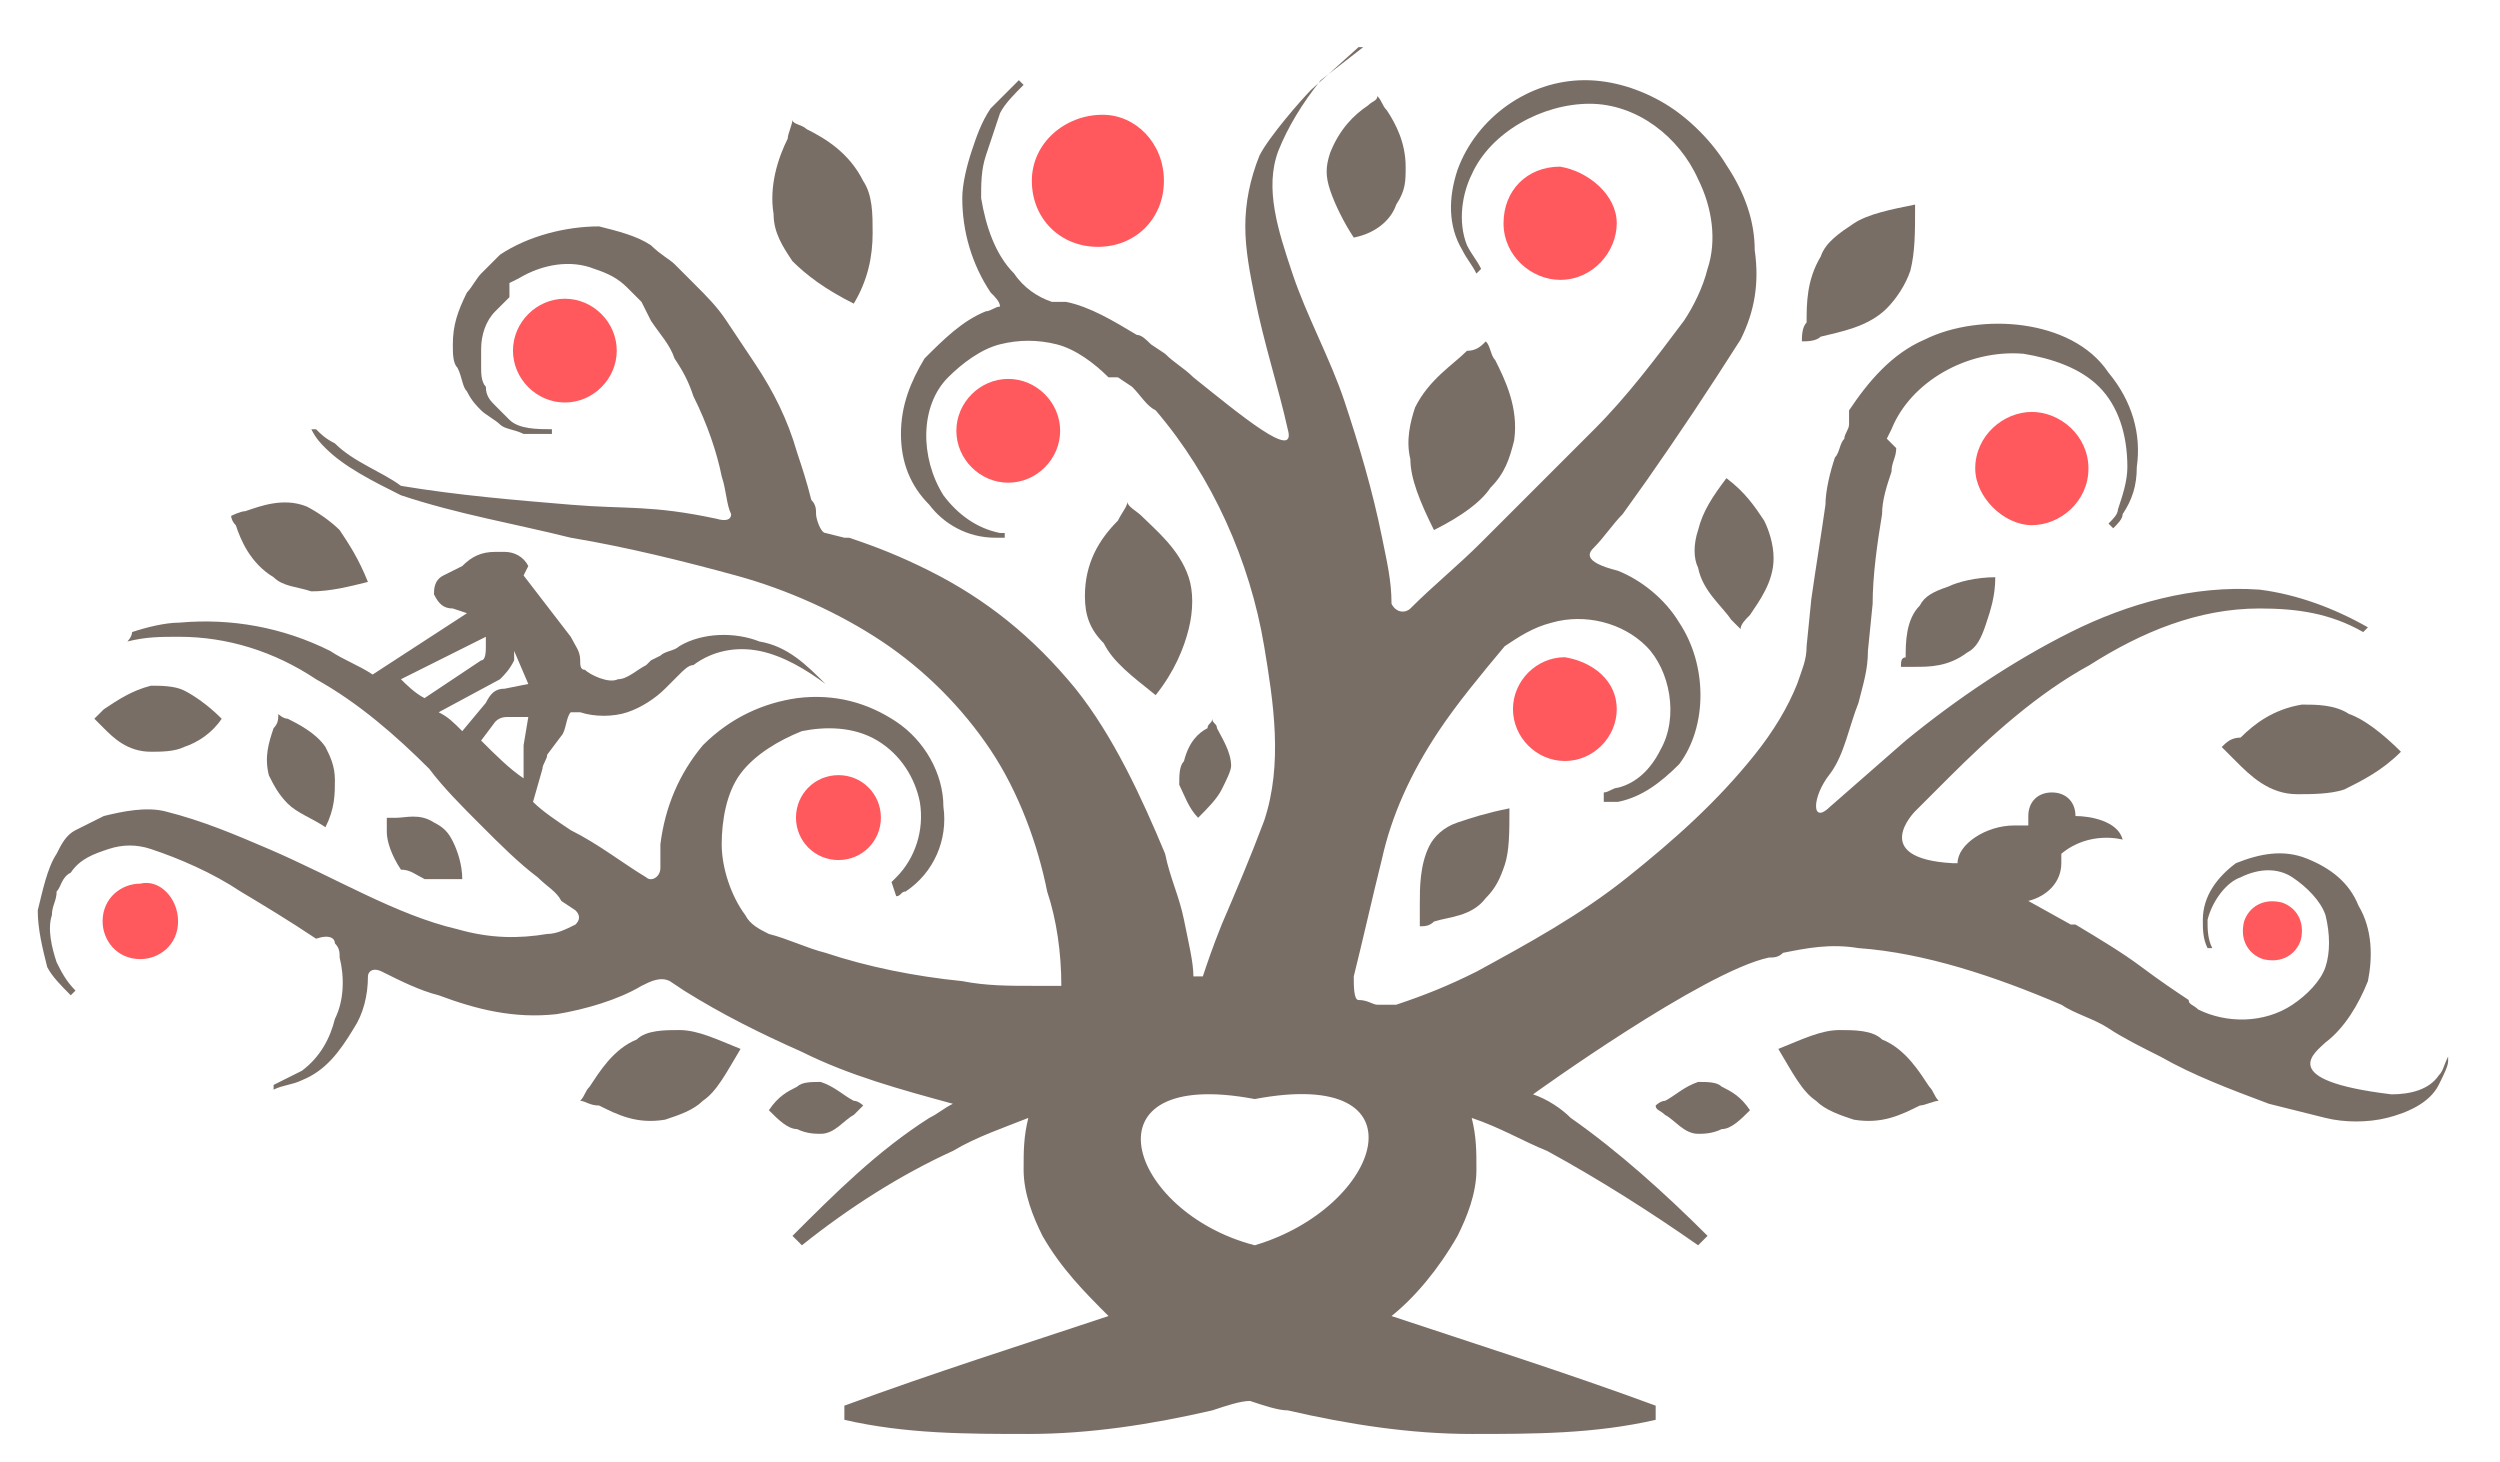 <svg version="1.1" id="Layer_1" xmlns="http://www.w3.org/2000/svg" x="0" y="0" viewBox="0 0 53 31" style="enable-background:new 0 0 53 31" xml:space="preserve"><style>.tree-gold,.tree-green,.tree-pink{fill-rule:evenodd;clip-rule:evenodd;fill:#796e65}.tree-green,.tree-pink{fill:#a9cf8b}.tree-pink{fill:#ff585d}</style><g id="Logo-_x2F_-light-Tree"><g id="Group-123"><g transform="translate(1 .637)" id="Group-122"><path id="Fill-78" class="tree-gold" d="M6.1 15.9c0-.3-.1-.5-.2-.7-.2-.3-.6-.5-.8-.6-.1 0-.2-.1-.2-.1 0 .1 0 .2-.1.3-.1.3-.2.6-.1 1 .1.2.2.4.4.6.2.2.5.3.8.5.2-.4.2-.7.2-1"/><path id="Fill-80" class="tree-gold" d="M24.2 12.7c.1-.4.1-.8 0-1.1-.2-.6-.7-1-1-1.3-.1-.1-.3-.2-.3-.3 0 .1-.1.2-.2.4-.4.4-.7.9-.7 1.6 0 .4.1.7.4 1 .2.4.6.7 1.1 1.1.4-.5.6-1 .7-1.4"/><path id="Fill-82" class="tree-gold" d="M28.6 3.7c.2-.3.2-.5.2-.8 0-.5-.2-.9-.4-1.2-.1-.1-.1-.2-.2-.3 0 .1-.1.1-.2.2-.3.2-.6.5-.8 1-.1.3-.1.5 0 .8.1.3.3.7.5 1 .5-.1.8-.4.9-.7"/><path id="Fill-84" class="tree-gold" d="M29.4 10.6c.6-.3 1-.6 1.2-.9.3-.3.4-.6.5-1 .1-.7-.2-1.3-.4-1.7-.1-.1-.1-.3-.2-.4-.1.1-.2.2-.4.2-.3.3-.8.6-1.1 1.2-.1.3-.2.7-.1 1.1 0 .4.2.9.5 1.5"/><path id="Fill-86" class="tree-gold" d="M15.8 4.9c.3.3.7.6 1.3.9.3-.5.4-1 .4-1.5 0-.4 0-.8-.2-1.1-.3-.6-.8-.9-1.2-1.1-.1-.1-.3-.1-.3-.2 0 .1-.1.3-.1.4-.2.4-.4 1-.3 1.6 0 .4.2.7.4 1"/><path id="Fill-88" class="tree-gold" d="M4 10.5c.1.3.3.8.8 1.1.2.2.5.2.8.3.4 0 .8-.1 1.2-.2-.2-.5-.4-.8-.6-1.1-.2-.2-.5-.4-.7-.5-.5-.2-1 0-1.3.1-.1 0-.3.1-.3.1s0 .1.1.2"/><path id="Fill-90" class="tree-gold" d="M1.2 14.8c.2.2.5.5 1 .5.2 0 .5 0 .7-.1.3-.1.6-.3.8-.6-.3-.3-.6-.5-.8-.6-.2-.1-.5-.1-.7-.1-.4.1-.7.3-1 .5l-.2.2.2.2"/><path id="Fill-92" class="tree-gold" d="M7.2 17c0 .2.1.5.3.8.2 0 .3.1.5.2h.8c0-.3-.1-.6-.2-.8-.1-.2-.2-.3-.4-.4-.3-.2-.6-.1-.8-.1h-.2v.3"/><path id="Fill-94" class="tree-gold" d="M24.6 14.8c-.2.1-.4.3-.5.7-.1.1-.1.3-.1.5.1.2.2.5.4.7.2-.2.4-.4.5-.6.1-.2.2-.4.2-.5 0-.3-.2-.6-.3-.8 0-.1-.1-.1-.1-.2 0 .1-.1.1-.1.2"/><path id="Fill-96" class="tree-gold" d="M11.7 22.8c.4.2.8.4 1.4.3.3-.1.6-.2.8-.4.3-.2.5-.6.8-1.1-.5-.2-.9-.4-1.3-.4-.3 0-.7 0-.9.2-.5.2-.8.7-1 1-.1.1-.1.2-.2.3.1 0 .2.1.4.1"/><path id="Fill-98" class="tree-gold" d="M35 11.4c.1.5.5.8.7 1.1l.2.2c0-.1.1-.2.2-.3.2-.3.5-.7.5-1.2 0-.3-.1-.6-.2-.8-.2-.3-.4-.6-.8-.9-.3.4-.5.7-.6 1.1-.1.3-.1.6 0 .8"/><path id="Fill-100" class="tree-gold" d="M37.2 6.6c.1 0 .3 0 .4-.1.4-.1 1-.2 1.4-.6.2-.2.4-.5.5-.8.1-.4.1-.8.1-1.4-.5.1-1 .2-1.3.4-.3.2-.6.4-.7.7-.3.5-.3 1-.3 1.4-.1.1-.1.3-.1.4"/><path id="Fill-102" class="tree-gold" d="M17.3 22.8s-.1-.1-.2-.1c-.2-.1-.4-.3-.7-.4-.2 0-.4 0-.5.1-.2.1-.4.2-.6.5.2.2.4.4.6.4.2.1.4.1.5.1.3 0 .5-.3.7-.4l.2-.2"/><path id="Fill-104" class="tree-gold" d="M39.7 22.8c-.4.2-.8.4-1.4.3-.3-.1-.6-.2-.8-.4-.3-.2-.5-.6-.8-1.1.5-.2.9-.4 1.3-.4.3 0 .7 0 .9.2.5.2.8.7 1 1 .1.1.1.2.2.3-.1 0-.3.1-.4.1"/><path id="Fill-106" class="tree-gold" d="M34.1 22.8s.1-.1.2-.1c.2-.1.4-.3.7-.4.2 0 .4 0 .5.1.2.1.4.2.6.5-.2.2-.4.4-.6.4-.2.1-.4.1-.5.1-.3 0-.5-.3-.7-.4-.1-.1-.2-.1-.2-.2"/><path id="Fill-108" class="tree-gold" d="M29.1 19c.1 0 .2 0 .3-.1.3-.1.8-.1 1.1-.5.2-.2.3-.4.4-.7.1-.3.1-.7.1-1.2-.5.1-.8.2-1.1.3-.3.1-.5.3-.6.5-.2.4-.2.9-.2 1.2v.5"/><path id="Fill-110" class="tree-gold" d="m46.1 15.2.3.3c.3.3.7.7 1.3.7.3 0 .7 0 1-.1.4-.2.8-.4 1.2-.8-.4-.4-.8-.7-1.1-.8-.3-.2-.7-.2-1-.2-.6.1-1 .4-1.3.7-.2 0-.3.1-.4.2"/><path id="Fill-112" class="tree-gold" d="M39.3 13.5h.3c.3 0 .7 0 1.1-.3.2-.1.3-.3.4-.6.1-.3.2-.6.2-1-.4 0-.8.1-1 .2-.3.1-.5.2-.6.4-.3.3-.3.8-.3 1.1-.1 0-.1.1-.1.2"/><path id="Fill-114" class="tree-green" d="M35.1 20.4s0 .1 0 0"/><path id="Fill-116" class="tree-green" d="M42.1 16.7c0 .1.1.2.2.2s.2-.1.2-.2-.1-.2-.2-.2-.2.1-.2.2"/></g><path id="Fill-120" class="tree-gold" d="M26.6 26.4c-2.7-.7-3.7-3.8 0-3.1 3.7-.7 2.7 2.3 0 3.1zM11.1 15.8v.7c-.3-.2-.6-.5-.9-.8l.3-.4c.1-.1.2-.1.3-.1h.4l-.1.6zm-1.8-.7 1.3-.7c.1-.1.2-.2.3-.4v-.2l.3.7-.5.1c-.2 0-.3.1-.4.3l-.5.6c-.2-.2-.3-.3-.5-.4zm-.3-.3c-.2-.1-.4-.3-.5-.4l1.8-.9v.2c0 .1 0 .3-.1.3l-1.2.8zm42.9 7.6c-.1.2-.1.3-.2.4-.2.3-.6.4-1 .4-2.5-.3-1.6-.9-1.4-1.1.4-.3.7-.8.9-1.3.1-.5.1-1.1-.2-1.6-.2-.5-.6-.8-1.1-1-.5-.2-1-.1-1.5.1-.4.3-.7.7-.7 1.2 0 .2 0 .4.1.6h.1c-.1-.2-.1-.4-.1-.6.1-.4.4-.8.7-.9.4-.2.8-.2 1.1 0 .3.2.6.5.7.8.1.4.1.8 0 1.1-.1.3-.4.6-.7.8-.6.4-1.4.4-2 .1-.1-.1-.2-.1-.2-.2-.3-.2-.6-.4-1-.7-.4-.3-.9-.6-1.4-.9h-.1l-.9-.5c.4-.1.7-.4.7-.8v-.2c.6-.5 1.3-.3 1.3-.3-.1-.4-.7-.5-1-.5 0-.3-.2-.5-.5-.5s-.5.2-.5.5v.2h-.3c-.6 0-1.2.4-1.2.8h-.1c-1.8-.1-.8-1.1-.8-1.1l.7-.7c.9-.9 1.9-1.8 3-2.4 1.1-.7 2.3-1.2 3.6-1.2.8 0 1.5.1 2.2.5l.1-.1c-.7-.4-1.5-.7-2.3-.8-1.4-.1-2.8.3-4 .9-1.2.6-2.4 1.4-3.5 2.3l-.8.7-.8.7c-.4.4-.4-.2 0-.7.3-.4.4-1 .6-1.5.1-.4.2-.7.2-1.1l.1-1c0-.6.1-1.3.2-1.9 0-.3.1-.6.2-.9 0-.2.1-.3.1-.5l-.2-.2.1-.2c.4-1 1.6-1.7 2.8-1.6.6.1 1.2.3 1.6.7.4.4.6 1 .6 1.7 0 .3-.1.6-.2.9 0 .1-.1.2-.2.3l.1.1c.1-.1.2-.2.2-.3.2-.3.3-.6.3-1 .1-.7-.1-1.4-.6-2-.4-.6-1.1-.9-1.8-1-.7-.1-1.5 0-2.1.3-.7.3-1.2.9-1.6 1.5V9c0 .1-.1.2-.1.3-.1.1-.1.3-.2.4-.1.3-.2.7-.2 1-.1.7-.2 1.3-.3 2l-.1 1c0 .3-.1.5-.2.8-.2.5-.5 1-.9 1.5-.8 1-1.7 1.8-2.7 2.6-1 .8-2.1 1.4-3.2 2-.6.3-1.1.5-1.7.7h-.4c-.1 0-.2-.1-.4-.1-.1 0-.1-.3-.1-.5.2-.8.4-1.7.6-2.5.2-.9.6-1.8 1.2-2.7.4-.6.9-1.2 1.4-1.8.3-.2.6-.4 1-.5.7-.2 1.5 0 2 .5s.7 1.5.3 2.2c-.2.4-.5.7-.9.8-.1 0-.2.1-.3.1v.2h.3c.5-.1.9-.4 1.3-.8.6-.8.6-2.1 0-3-.3-.5-.8-.9-1.3-1.1-.8-.2-.6-.4-.5-.5.2-.2.4-.5.6-.7l.5-.7c.7-1 1.3-1.9 2-3 .3-.6.4-1.2.3-1.9 0-.6-.2-1.2-.6-1.8-.3-.5-.8-1-1.3-1.3-.5-.3-1.1-.5-1.7-.5-1.2 0-2.3.8-2.7 1.9-.2.6-.2 1.2.1 1.7.1.2.2.3.3.5l.1-.1c-.1-.2-.2-.3-.3-.5-.2-.5-.1-1.1.1-1.5.4-.9 1.5-1.5 2.5-1.5s1.9.7 2.3 1.6c.3.6.4 1.3.2 1.9-.1.4-.3.8-.5 1.1-.6.8-1.2 1.6-1.9 2.3l-.6.6-.6.6-1.2 1.2c-.5.5-1 .9-1.5 1.4-.1.1-.3.1-.4-.1 0-.5-.1-.9-.2-1.4-.2-1-.5-2-.8-2.9-.3-.9-.8-1.8-1.1-2.7-.3-.9-.6-1.8-.3-2.6.2-.5.5-1 .9-1.5l.9-.7h-.1l-1 .9c-.2.2-.9 1-1.1 1.4-.2.5-.3 1-.3 1.5s.1 1 .2 1.5c.2 1 .5 1.9.7 2.8.2.7-1-.3-2-1.1-.2-.2-.4-.3-.6-.5l-.3-.2c-.1-.1-.2-.2-.3-.2-.5-.3-1-.6-1.5-.7h-.3c-.3-.1-.6-.3-.8-.6-.4-.4-.6-1-.7-1.6 0-.3 0-.6.1-.9l.3-.9c.1-.2.3-.4.5-.6l-.1-.1-.6.6c-.2.3-.3.6-.4.9-.1.3-.2.7-.2 1 0 .7.2 1.4.6 2 .1.1.2.2.2.3-.1 0-.2.1-.3.1-.5.2-.9.6-1.3 1-.3.5-.5 1-.5 1.6 0 .6.2 1.1.6 1.5.3.4.8.7 1.4.7h.2v-.1h-.1c-.5-.1-.9-.4-1.2-.8-.5-.8-.5-1.9.1-2.5.3-.3.7-.6 1.1-.7.4-.1.8-.1 1.2 0 .4.1.8.4 1.1.7h.2l.3.2c.2.2.3.4.5.5 1.2 1.4 2 3.2 2.3 5 .2 1.2.4 2.5 0 3.7-.3.8-.6 1.5-.9 2.2-.2.5-.3.8-.4 1.1h-.2c0-.3-.1-.7-.2-1.2s-.3-.9-.4-1.4c-.5-1.2-1.1-2.5-1.9-3.5-.9-1.1-1.9-1.9-3.1-2.5-.6-.3-1.1-.5-1.7-.7h-.1l-.4-.1c-.1 0-.2-.3-.2-.4 0-.1 0-.2-.1-.3-.1-.4-.2-.7-.3-1-.2-.7-.5-1.3-.9-1.9l-.6-.9c-.2-.3-.4-.5-.7-.8l-.2-.2-.2-.2c-.1-.1-.3-.2-.5-.4-.3-.2-.7-.3-1.1-.4-.7 0-1.5.2-2.1.6l-.2.2-.2.2c-.1.1-.2.3-.3.4-.2.4-.3.7-.3 1.1 0 .2 0 .4.1.5.1.2.1.4.2.5.1.2.2.3.3.4.1.1.3.2.4.3.1.1.3.1.5.2h.6v-.1c-.3 0-.7 0-.9-.2l-.3-.3c-.1-.1-.2-.2-.2-.4-.1-.1-.1-.3-.1-.4v-.4c0-.3.1-.6.3-.8l.3-.3V6l.2-.1c.5-.3 1.1-.4 1.6-.2.3.1.5.2.7.4l.3.3.1.2.1.2c.2.3.4.5.5.8.2.3.3.5.4.8.3.6.5 1.2.6 1.7.1.3.1.6.2.8 0 .2-.3.1-.3.1-1.4-.3-1.9-.2-3.1-.3-1.2-.1-2.4-.2-3.6-.4-.4-.3-1-.5-1.4-.9-.2-.1-.3-.2-.4-.3h-.1c.1.2.2.3.3.4.4.4 1 .7 1.6 1 1.2.4 2.4.6 3.6.9 1.2.2 2.4.5 3.5.8 1.1.3 2.2.8 3.1 1.4.9.6 1.7 1.4 2.3 2.3.6.9 1 2 1.2 3 .2.6.3 1.3.3 2h-.6c-.5 0-1 0-1.5-.1-1-.1-2-.3-2.9-.6-.4-.1-.8-.3-1.2-.4-.2-.1-.4-.2-.5-.4-.3-.4-.5-1-.5-1.5s.1-1.1.4-1.5c.3-.4.8-.7 1.3-.9.5-.1 1.1-.1 1.6.2.5.3.8.8.9 1.3.1.6-.1 1.2-.5 1.6l-.1.1.1.3c.1 0 .1-.1.2-.1.6-.4.9-1.1.8-1.8 0-.7-.4-1.4-1-1.8-.6-.4-1.3-.6-2.1-.5-.7.1-1.4.4-2 1-.5.6-.8 1.3-.9 2.1v.5c0 .2-.2.3-.3.2-.5-.3-1-.7-1.6-1-.3-.2-.6-.4-.8-.6l.2-.7c0-.1.1-.2.1-.3l.3-.4c.1-.1.1-.4.2-.5h.2c.3.1.7.1 1 0 .3-.1.6-.3.8-.5l.2-.2.1-.1c.1-.1.2-.2.3-.2.4-.3.9-.4 1.4-.3.5.1 1 .4 1.4.7-.4-.4-.8-.8-1.4-.9-.5-.2-1.2-.2-1.7.1-.1.1-.3.1-.4.2l-.2.1-.1.1c-.2.1-.4.3-.6.3-.2.1-.6-.1-.7-.2-.1 0-.1-.1-.1-.2 0-.2-.1-.3-.2-.5l-1-1.3.1-.2c-.1-.2-.3-.3-.5-.3h-.2c-.3 0-.5.1-.7.3l-.4.2c-.2.1-.2.3-.2.4.1.2.2.3.4.3l.3.1-2 1.3c-.3-.2-.6-.3-.9-.5-1-.5-2.1-.7-3.2-.6-.3 0-.7.1-1 .2 0 .1-.1.2-.1.2.4-.1.7-.1 1.1-.1 1 0 2 .3 2.9.9.9.5 1.7 1.2 2.4 1.9.3.4.7.8 1.1 1.2.4.4.8.8 1.2 1.1.2.2.4.3.5.5l.3.2c.1.1.1.2 0 .3-.2.1-.4.2-.6.2-.6.1-1.2.1-1.9-.1-1.3-.3-2.6-1.1-4-1.7-.7-.3-1.4-.6-2.2-.8-.4-.1-.9 0-1.3.1l-.6.3c-.2.1-.3.3-.4.5-.2.3-.3.8-.4 1.2 0 .4.1.8.2 1.2.1.2.3.4.5.6l.1-.1c-.2-.2-.3-.4-.4-.6-.1-.3-.2-.7-.1-1 0-.2.1-.3.1-.5.1-.1.1-.3.3-.4.2-.3.5-.4.8-.5.3-.1.6-.1.9 0 .6.2 1.3.5 1.9.9.5.3 1 .6 1.6 1 .3-.1.4 0 .4.1.1.1.1.2.1.3.1.4.1.9-.1 1.3-.1.4-.3.8-.7 1.1l-.6.3v.1c.2-.1.4-.1.6-.2.5-.2.8-.6 1.1-1.1.2-.3.3-.7.3-1.1 0-.1.1-.2.3-.1.4.2.8.4 1.2.5.8.3 1.6.5 2.5.4.6-.1 1.3-.3 1.8-.6.2-.1.4-.2.6-.1l.3.2c.8.5 1.6.9 2.5 1.3 1 .5 2.1.8 3.2 1.1-.2.1-.3.2-.5.3-1.1.7-2 1.6-2.9 2.5l.2.2c1-.8 2.1-1.5 3.2-2 .5-.3 1.1-.5 1.6-.7-.1.4-.1.7-.1 1.1 0 .5.2 1 .4 1.4.4.7.9 1.2 1.4 1.7-1.8.6-3.7 1.2-5.6 1.9v.3c1.3.3 2.6.3 3.9.3 1.3 0 2.6-.2 3.9-.5.3-.1.6-.2.8-.2.3.1.6.2.8.2 1.3.3 2.6.5 3.9.5 1.3 0 2.6 0 3.9-.3v-.3c-1.9-.7-3.8-1.3-5.6-1.9.5-.4 1-1 1.4-1.7.2-.4.4-.9.4-1.4 0-.4 0-.7-.1-1.1.6.2 1.1.5 1.6.7 1.1.6 2.2 1.3 3.2 2l.2-.2c-.9-.9-1.9-1.8-2.9-2.5-.2-.2-.5-.4-.8-.5 0 0 3.6-2.6 5-2.9.1 0 .2 0 .3-.1.5-.1 1-.2 1.6-.1 1.4.1 2.9.6 4.3 1.2.3.2.7.3 1 .5.3.2.7.4 1.1.6.7.4 1.5.7 2.3 1l1.2.3c.4.1.9.1 1.3 0s.9-.3 1.1-.7c.1-.2.2-.4.2-.5v-.1z"/><g transform="translate(2.075 1.433)" id="Group"><path id="Fill-59" class="tree-pink" d="M32.2 3.3c0 .6-.5 1.2-1.2 1.2-.6 0-1.2-.5-1.2-1.2s.5-1.2 1.2-1.2c.6.1 1.2.6 1.2 1.2"/><path id="Fill-61" class="tree-pink" d="M42.2 8.5c0 .7-.6 1.2-1.2 1.2s-1.2-.6-1.2-1.2c0-.7.6-1.2 1.2-1.2s1.2.5 1.2 1.2"/><path id="Fill-63" class="tree-pink" d="M32.2 13.6c0 .6-.5 1.1-1.1 1.1-.6 0-1.1-.5-1.1-1.1s.5-1.1 1.1-1.1c.6.1 1.1.5 1.1 1.1"/><path id="Fill-65" class="tree-pink" d="M20.4 7.7c0 .6-.5 1.1-1.1 1.1-.6 0-1.1-.5-1.1-1.1s.5-1.1 1.1-1.1c.6 0 1.1.5 1.1 1.1"/><path id="Fill-67" class="tree-pink" d="M11 6c0 .6-.5 1.1-1.1 1.1-.6 0-1.1-.5-1.1-1.1s.5-1.1 1.1-1.1c.6 0 1.1.5 1.1 1.1"/><path id="Fill-69" class="tree-pink" d="M16.6 15.9c0 .5-.4.9-.9.9s-.9-.4-.9-.9.4-.9.9-.9.9.4.9.9"/><path id="Fill-71" class="tree-pink" d="M22.6 2.4c0 .8-.6 1.4-1.4 1.4-.8 0-1.4-.6-1.4-1.4S20.5 1 21.3 1c.7 0 1.3.6 1.3 1.4"/><path id="Fill-73" class="tree-pink" d="M46.7 18.5c-.1.3-.4.5-.8.4-.3-.1-.5-.4-.4-.8.1-.3.4-.5.8-.4.3.1.5.4.4.8"/><path id="Fill-118" class="tree-pink" d="M1.7 18.1c0 .5-.4.8-.8.8-.5 0-.8-.4-.8-.8 0-.5.4-.8.8-.8.4-.1.8.3.8.8"/></g></g></g></svg>